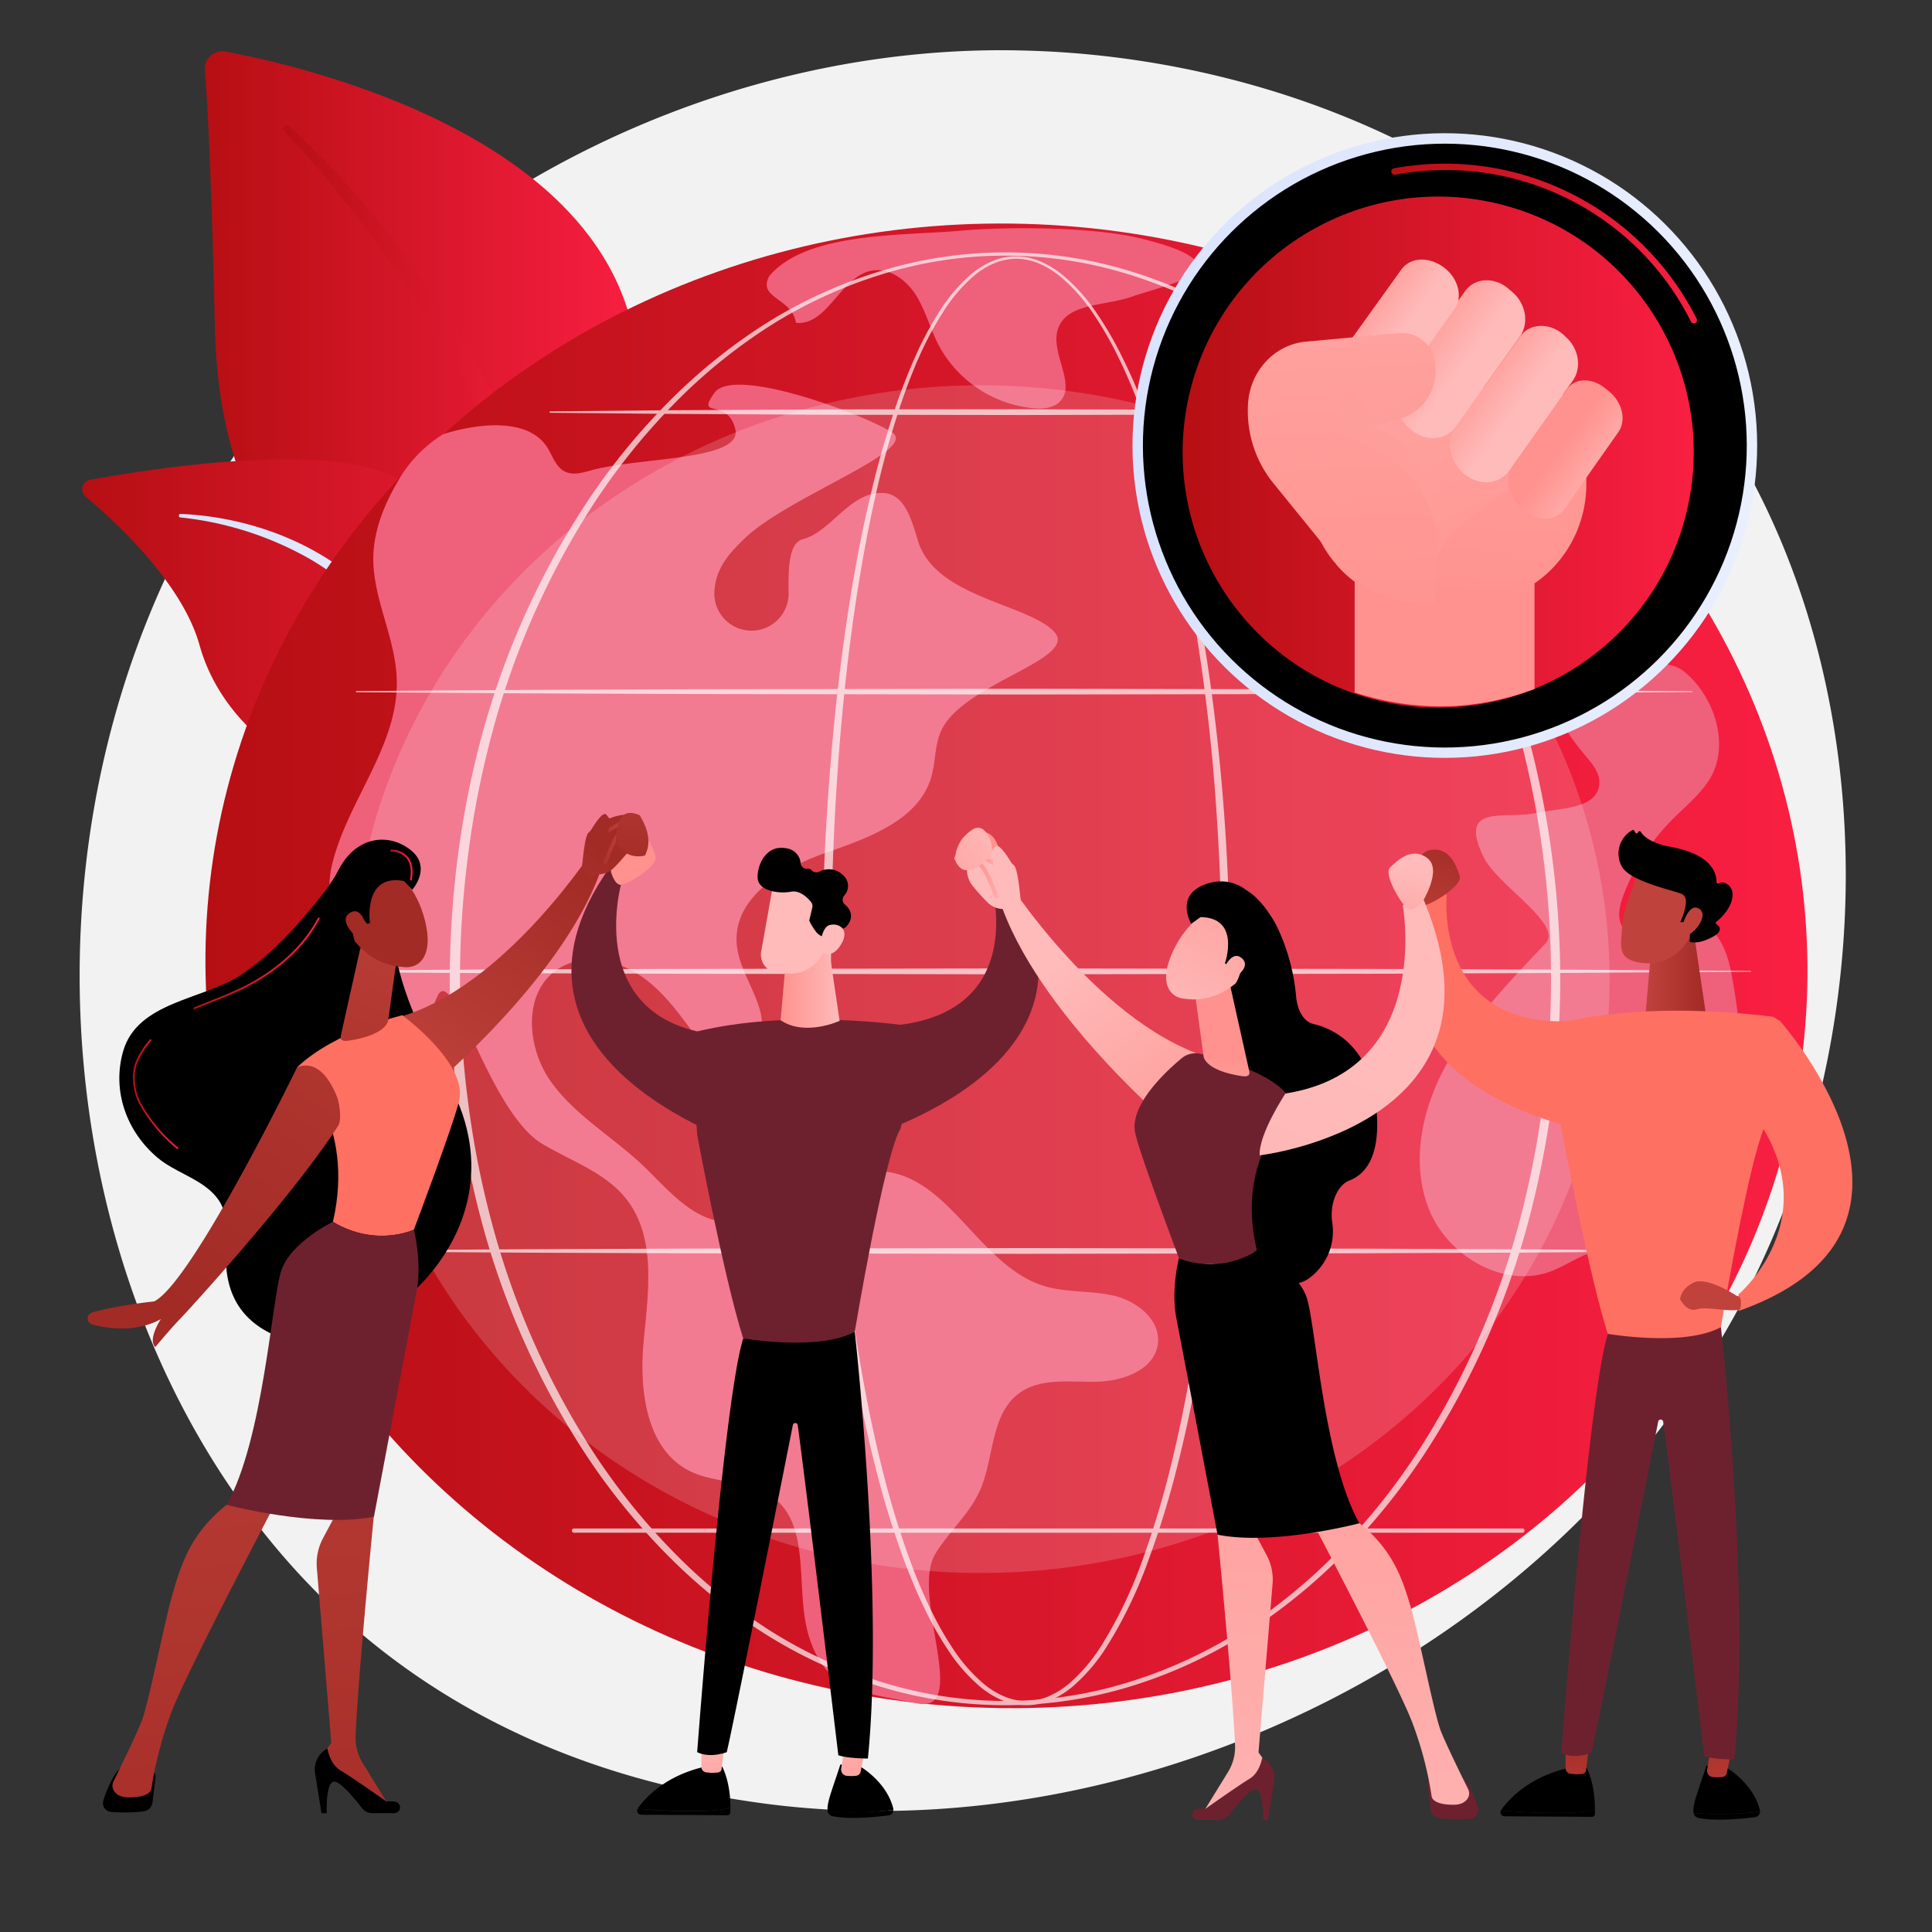 <svg xmlns="http://www.w3.org/2000/svg" xmlns:xlink="http://www.w3.org/1999/xlink" viewBox="0 0 500 500"><rect x="0" y="0" width="500" height="500" fill="#333333" stroke="none"/><defs><style>.cls-1{fill:none;}.cls-2{isolation:isolate;}.cls-3{fill:#f2f2f2;}.cls-4{fill:url(#Degradado_sin_nombre_5);}.cls-5{fill:url(#Degradado_sin_nombre_5-2);}.cls-6{fill:url(#Degradado_sin_nombre_5-3);}.cls-7{fill:url(#linear-gradient);}.cls-8{fill:url(#Degradado_sin_nombre_5-4);}.cls-9{fill:#ef607b;}.cls-10,.cls-12{fill:#fff;}.cls-10{opacity:0.17;}.cls-11{opacity:0.68;}.cls-12{mix-blend-mode:soft-light;}.cls-13{fill:url(#linear-gradient-2);}.cls-14{fill:url(#Degradado_sin_nombre_5-5);}.cls-15{fill:url(#Degradado_sin_nombre_5-6);}.cls-16{clip-path:url(#clip-path);}.cls-17{fill:url(#linear-gradient-3);}.cls-18{fill:url(#linear-gradient-4);}.cls-19,.cls-25{mix-blend-mode:multiply;}.cls-19{opacity:0.6;fill:url(#linear-gradient-5);}.cls-20{fill:url(#linear-gradient-6);}.cls-21{fill:url(#linear-gradient-7);}.cls-22{fill:url(#linear-gradient-8);}.cls-23{fill:url(#linear-gradient-9);}.cls-24{fill:url(#linear-gradient-10);}.cls-25{opacity:0.3;fill:url(#linear-gradient-11);}.cls-26{fill:url(#linear-gradient-12);}.cls-27{fill:url(#linear-gradient-13);}.cls-28{fill:#6d212f;}.cls-29{fill:url(#linear-gradient-14);}.cls-30{fill:url(#linear-gradient-15);}.cls-31{fill:url(#linear-gradient-16);}.cls-32{fill:url(#linear-gradient-17);}.cls-33{fill:url(#linear-gradient-18);}.cls-34{fill:url(#linear-gradient-19);}.cls-35{fill:url(#linear-gradient-20);}.cls-36{fill:url(#linear-gradient-21);}.cls-37{fill:url(#linear-gradient-22);}.cls-38{fill:url(#linear-gradient-23);}.cls-39{fill:url(#linear-gradient-24);}.cls-40{fill:url(#linear-gradient-25);}.cls-41{fill:url(#linear-gradient-26);}.cls-42{fill:url(#linear-gradient-27);}.cls-43{fill:url(#linear-gradient-28);}.cls-44{fill:url(#linear-gradient-29);}.cls-45{fill:url(#Degradado_sin_nombre_5-7);}.cls-46{fill:url(#Degradado_sin_nombre_5-8);}.cls-47{fill:url(#Degradado_sin_nombre_5-9);}.cls-48{fill:url(#linear-gradient-30);}.cls-49{fill:url(#linear-gradient-31);}.cls-50{fill:url(#linear-gradient-32);}.cls-51{fill:url(#linear-gradient-33);}.cls-52{fill:url(#linear-gradient-34);}.cls-53{fill:url(#linear-gradient-35);}.cls-54{fill:url(#linear-gradient-36);}.cls-55{fill:url(#linear-gradient-37);}.cls-56{fill:url(#linear-gradient-38);}.cls-57{fill:url(#linear-gradient-39);}.cls-58{fill:url(#linear-gradient-40);}.cls-59{fill:url(#linear-gradient-41);}.cls-60{fill:url(#linear-gradient-42);}.cls-61{fill:url(#linear-gradient-43);}.cls-62{fill:url(#linear-gradient-44);}.cls-63{fill:url(#linear-gradient-45);}.cls-64{fill:url(#linear-gradient-46);}.cls-65{fill:url(#linear-gradient-47);}.cls-66{fill:url(#linear-gradient-48);}.cls-67{fill:url(#linear-gradient-49);}.cls-68{fill:url(#linear-gradient-50);}.cls-69{fill:url(#linear-gradient-51);}.cls-70{fill:url(#linear-gradient-52);}</style><linearGradient id="Degradado_sin_nombre_5" x1="52.98" y1="124.88" x2="167.07" y2="124.88" gradientUnits="userSpaceOnUse"><stop offset="0" stop-color="#b60f13"></stop><stop offset="1" stop-color="#f91f42"></stop></linearGradient><linearGradient id="Degradado_sin_nombre_5-2" x1="73.25" y1="127.16" x2="149.68" y2="127.16" xlink:href="#Degradado_sin_nombre_5"></linearGradient><linearGradient id="Degradado_sin_nombre_5-3" x1="21.31" y1="219.26" x2="170.01" y2="219.26" xlink:href="#Degradado_sin_nombre_5"></linearGradient><linearGradient id="linear-gradient" x1="46.24" y1="177.02" x2="128.02" y2="177.02" gradientUnits="userSpaceOnUse"><stop offset="0" stop-color="#dae3fe"></stop><stop offset="1" stop-color="#e9effd"></stop></linearGradient><linearGradient id="Degradado_sin_nombre_5-4" x1="53.18" y1="249.97" x2="467.78" y2="249.97" gradientTransform="translate(498.79 -21.23) rotate(87.49)" xlink:href="#Degradado_sin_nombre_5"></linearGradient><linearGradient id="linear-gradient-2" x1="293.09" y1="115.32" x2="454.74" y2="115.32" gradientTransform="translate(18.79 -48.99) rotate(7.69)" xlink:href="#linear-gradient"></linearGradient><linearGradient id="Degradado_sin_nombre_5-5" x1="306.08" y1="117.02" x2="438.35" y2="117.02" gradientTransform="translate(400.59 -272.12) rotate(76.72)" xlink:href="#Degradado_sin_nombre_5"></linearGradient><linearGradient id="Degradado_sin_nombre_5-6" x1="360.08" y1="63.02" x2="439.18" y2="63.02" xlink:href="#Degradado_sin_nombre_5"></linearGradient><clipPath id="clip-path"><path class="cls-1" d="M421.79,77.62c-25.43-26.12-68.3-28.68-95.8-4.34-28.36,25.09-28.36,67.87,0,94.06,27.5,25.41,70.37,24.51,95.8-.62C446.48,142.3,446.48,103,421.79,77.62Z"></path></clipPath><linearGradient id="linear-gradient-3" x1="-536.91" y1="-66.15" x2="-526.04" y2="161.45" gradientTransform="matrix(-1, 0, 0, 1, -153.99, 0)" gradientUnits="userSpaceOnUse"><stop offset="0" stop-color="#febbba"></stop><stop offset="1" stop-color="#ff928e"></stop></linearGradient><linearGradient id="linear-gradient-4" x1="-533.83" y1="37.85" x2="-528.31" y2="153.51" xlink:href="#linear-gradient-3"></linearGradient><linearGradient id="linear-gradient-5" x1="-479.02" y1="18.39" x2="-564.28" y2="169.86" xlink:href="#linear-gradient-3"></linearGradient><linearGradient id="linear-gradient-6" x1="-2041.23" y1="-802.08" x2="-2023.58" y2="-802.08" gradientTransform="matrix(-0.77, -0.64, -0.52, 0.71, -1571.13, -610.02)" xlink:href="#linear-gradient-3"></linearGradient><linearGradient id="linear-gradient-7" x1="-2045.03" y1="-796.9" x2="-2026.75" y2="-796.9" gradientTransform="matrix(-0.76, -0.63, -0.52, 0.71, -1575.82, -616.91)" xlink:href="#linear-gradient-3"></linearGradient><linearGradient id="linear-gradient-8" x1="-2026.99" y1="-796.92" x2="-2008.19" y2="-796.92" gradientTransform="matrix(-0.76, -0.63, -0.52, 0.71, -1575.82, -616.91)" xlink:href="#linear-gradient-3"></linearGradient><linearGradient id="linear-gradient-9" x1="-2008.84" y1="-793.42" x2="-1991.4" y2="-793.42" gradientTransform="matrix(-0.76, -0.63, -0.52, 0.71, -1575.82, -616.91)" xlink:href="#linear-gradient-3"></linearGradient><linearGradient id="linear-gradient-10" x1="339.65" y1="-57.65" x2="350.53" y2="170.28" gradientTransform="matrix(1, 0, 0, 1, 0, 0)" xlink:href="#linear-gradient-3"></linearGradient><linearGradient id="linear-gradient-11" x1="363.23" y1="181.86" x2="353.39" y2="69.76" gradientTransform="matrix(1, 0, 0, 1, 0, 0)" xlink:href="#linear-gradient-3"></linearGradient><linearGradient id="linear-gradient-12" x1="-6378" y1="442.68" x2="-6381.41" y2="472.41" gradientTransform="matrix(-1, 0, 0, 1, -6158.28, 0)" xlink:href="#linear-gradient-3"></linearGradient><linearGradient id="linear-gradient-13" x1="-6342.12" y1="446.49" x2="-6345.31" y2="474.3" gradientTransform="matrix(-1, 0, 0, 1, -6158.28, 0)" xlink:href="#linear-gradient-3"></linearGradient><linearGradient id="linear-gradient-14" x1="-8187.41" y1="254.22" x2="-8172.14" y2="254.22" gradientTransform="matrix(-1, 0, 0, 1, -7970.12, 0)" xlink:href="#linear-gradient-3"></linearGradient><linearGradient id="linear-gradient-15" x1="-6872.6" y1="-3120.66" x2="-6845.84" y2="-3127.17" gradientTransform="matrix(-0.88, -0.48, -0.48, 0.88, -8588.68, -1510.52)" xlink:href="#linear-gradient-3"></linearGradient><linearGradient id="linear-gradient-16" x1="-6873.54" y1="-3124.54" x2="-6846.78" y2="-3131.05" gradientTransform="matrix(-0.88, -0.48, -0.48, 0.88, -8588.68, -1510.52)" xlink:href="#linear-gradient-3"></linearGradient><linearGradient id="linear-gradient-17" x1="316.33" y1="102.04" x2="281.71" y2="167.98" gradientTransform="matrix(1, 0, 0, 1, 0, 0)" xlink:href="#linear-gradient-3"></linearGradient><linearGradient id="linear-gradient-18" x1="443.88" y1="134.41" x2="409.03" y2="193.74" gradientTransform="translate(-229.15)" xlink:href="#linear-gradient-3"></linearGradient><linearGradient id="linear-gradient-19" x1="-9661.67" y1="-633.99" x2="-9632.01" y2="-566.52" gradientTransform="matrix(-0.98, -0.21, -0.21, 0.98, -9442.09, -1178.69)" gradientUnits="userSpaceOnUse"><stop offset="0" stop-color="#a22b25"></stop><stop offset="1" stop-color="#c0423c"></stop></linearGradient><linearGradient id="linear-gradient-20" x1="-9425.43" y1="517.05" x2="-9405.84" y2="288.11" gradientTransform="matrix(-1, 0, 0, 1, -9327.66, 0)" xlink:href="#linear-gradient-19"></linearGradient><linearGradient id="linear-gradient-21" x1="-9386.02" y1="520.46" x2="-9366.43" y2="291.45" gradientTransform="matrix(-1, 0, 0, 1, -9327.66, 0)" xlink:href="#linear-gradient-19"></linearGradient><linearGradient id="linear-gradient-22" x1="-8897.49" y1="-1023.47" x2="-8927.3" y2="-949.5" gradientTransform="matrix(-1, 0, 0, 1, -9327.66, 0)" gradientUnits="userSpaceOnUse"><stop offset="0" stop-color="#ff928e"></stop><stop offset="1" stop-color="#fe7062"></stop></linearGradient><linearGradient id="linear-gradient-23" x1="71.87" y1="313.38" x2="110.78" y2="222.3" gradientTransform="matrix(1, 0, 0, 1, 0, 0)" xlink:href="#linear-gradient-19"></linearGradient><linearGradient id="linear-gradient-24" x1="-9627.46" y1="-543.59" x2="-9595.36" y2="-600.73" gradientTransform="matrix(-0.98, -0.19, -0.19, 0.98, -9442.73, -1078.45)" xlink:href="#linear-gradient-19"></linearGradient><linearGradient id="linear-gradient-25" x1="-9621.53" y1="-538.99" x2="-9589.42" y2="-596.12" gradientTransform="matrix(-0.98, -0.19, -0.19, 0.98, -9442.73, -1078.45)" xlink:href="#linear-gradient-19"></linearGradient><linearGradient id="linear-gradient-26" x1="-9669.43" y1="-636.51" x2="-9649.32" y2="-590.76" xlink:href="#linear-gradient-19"></linearGradient><linearGradient id="linear-gradient-27" x1="-1322.23" y1="218.2" x2="-1314.51" y2="218.2" gradientTransform="translate(1475.77)" xlink:href="#linear-gradient-19"></linearGradient><linearGradient id="linear-gradient-28" x1="41.56" y1="335.95" x2="135.94" y2="197.68" gradientTransform="matrix(1, 0, 0, 1, 0, 0)" xlink:href="#linear-gradient-19"></linearGradient><linearGradient id="linear-gradient-29" x1="-5236.46" y1="225.8" x2="-5220.32" y2="248.11" gradientTransform="matrix(-1, 0, 0, 1, -5087.3, 0)" xlink:href="#linear-gradient-19"></linearGradient><linearGradient id="Degradado_sin_nombre_5-7" x1="34.33" y1="283.18" x2="46.11" y2="283.18" xlink:href="#Degradado_sin_nombre_5"></linearGradient><linearGradient id="Degradado_sin_nombre_5-8" x1="50.05" y1="249.3" x2="82.72" y2="249.3" xlink:href="#Degradado_sin_nombre_5"></linearGradient><linearGradient id="Degradado_sin_nombre_5-9" x1="101.01" y1="223.88" x2="106.78" y2="223.88" xlink:href="#Degradado_sin_nombre_5"></linearGradient><linearGradient id="linear-gradient-30" x1="-9417.99" y1="442.78" x2="-9421.45" y2="472.9" gradientTransform="matrix(-1, 0, 0, 1, -8974.13, 0)" xlink:href="#linear-gradient-19"></linearGradient><linearGradient id="linear-gradient-31" x1="-9381.64" y1="446.63" x2="-9384.86" y2="474.81" gradientTransform="matrix(-1, 0, 0, 1, -8974.13, 0)" xlink:href="#linear-gradient-19"></linearGradient><linearGradient id="linear-gradient-32" x1="-11227.37" y1="251.82" x2="-11211.89" y2="251.82" gradientTransform="matrix(-1, 0, 0, 1, -10785.97, 0)" xlink:href="#linear-gradient-19"></linearGradient><linearGradient id="linear-gradient-33" x1="530.22" y1="40.35" x2="500.42" y2="114.32" gradientTransform="matrix(1, 0, 0, 1, 0, 0)" xlink:href="#linear-gradient-22"></linearGradient><linearGradient id="linear-gradient-34" x1="979.2" y1="733.98" x2="949.39" y2="807.95" gradientTransform="translate(-551.97 -908.32) rotate(-9.14)" xlink:href="#linear-gradient-22"></linearGradient><linearGradient id="linear-gradient-35" x1="3420.42" y1="215.03" x2="3411.58" y2="244.06" gradientTransform="translate(-3045)" xlink:href="#linear-gradient-19"></linearGradient><linearGradient id="linear-gradient-36" x1="563.77" y1="53.87" x2="533.96" y2="127.84" gradientTransform="matrix(1, 0, 0, 1, 0, 0)" xlink:href="#linear-gradient-22"></linearGradient><linearGradient id="linear-gradient-37" x1="493.4" y1="230.55" x2="468.07" y2="283.75" gradientTransform="matrix(1, 0, 0, 1, 0, 0)" xlink:href="#linear-gradient-19"></linearGradient><linearGradient id="linear-gradient-38" x1="2198.54" y1="1059.66" x2="2209.58" y2="1016.97" gradientTransform="matrix(-1, 0, 0, 1, 2841.12, 0)" xlink:href="#linear-gradient-19"></linearGradient><linearGradient id="linear-gradient-39" x1="2191.12" y1="1057.74" x2="2202.16" y2="1015.05" gradientTransform="matrix(-1, 0, 0, 1, 2841.12, 0)" xlink:href="#linear-gradient-19"></linearGradient><linearGradient id="linear-gradient-40" x1="-12810.6" y1="91.12" x2="-12840.17" y2="115.08" gradientTransform="translate(-8793.79 9385.69) rotate(134.77)" xlink:href="#linear-gradient-19"></linearGradient><linearGradient id="linear-gradient-41" x1="2849.8" y1="2071" x2="2880.9" y2="2141.78" gradientTransform="translate(-2943.31 -1178.69) rotate(-12.16)" xlink:href="#linear-gradient-3"></linearGradient><linearGradient id="linear-gradient-42" x1="2841.66" y1="2068.36" x2="2862.75" y2="2116.34" gradientTransform="translate(-2943.31 -1178.69) rotate(-12.16)" xlink:href="#linear-gradient-3"></linearGradient><linearGradient id="linear-gradient-43" x1="-14122.28" y1="226.8" x2="-14114.19" y2="226.8" gradientTransform="matrix(-1, 0, 0, 1, -13861.18, 0)" xlink:href="#linear-gradient-3"></linearGradient><linearGradient id="linear-gradient-44" x1="7563.81" y1="234.78" x2="7580.74" y2="258.17" gradientTransform="translate(-7298.1)" xlink:href="#linear-gradient-3"></linearGradient><linearGradient id="linear-gradient-45" x1="-189.23" y1="517.03" x2="-170.36" y2="296.56" gradientTransform="translate(503.33)" xlink:href="#linear-gradient-3"></linearGradient><linearGradient id="linear-gradient-46" x1="-151.28" y1="520.31" x2="-132.41" y2="299.78" gradientTransform="translate(503.33)" xlink:href="#linear-gradient-3"></linearGradient><linearGradient id="linear-gradient-47" x1="-191.3" y1="299.71" x2="-187.75" y2="273.79" gradientTransform="translate(503.33)" xlink:href="#linear-gradient-3"></linearGradient><linearGradient id="linear-gradient-48" x1="-200.24" y1="266.29" x2="-169.32" y2="211.27" gradientTransform="translate(503.33)" xlink:href="#linear-gradient-3"></linearGradient><linearGradient id="linear-gradient-49" x1="-195.45" y1="270.96" x2="-164.53" y2="215.94" gradientTransform="translate(503.33)" xlink:href="#linear-gradient-3"></linearGradient><linearGradient id="linear-gradient-50" x1="1390.51" y1="275.65" x2="1245.11" y2="641.79" gradientTransform="translate(-1038.79)" xlink:href="#linear-gradient-3"></linearGradient><linearGradient id="linear-gradient-51" x1="-7202.25" y1="-2392.8" x2="-7210.89" y2="-2364.41" gradientTransform="matrix(-0.89, -0.46, -0.46, 0.89, -7131.69, -956.03)" xlink:href="#linear-gradient-3"></linearGradient><linearGradient id="linear-gradient-52" x1="259.67" y1="213.62" x2="230.1" y2="237.58" gradientTransform="matrix(1, 0, 0, 1, 0, 0)" xlink:href="#linear-gradient-3"></linearGradient></defs><g class="cls-2"><g id="Capa_1" data-name="Capa 1"><path class="cls-3" d="M458.52,320.85C414.18,424,296.05,481.74,193.61,466.16c-16.67-2.54-62.37-10.09-102.83-45.73C12.9,351.83-3.76,216,59.07,120.26,104.8,50.59,186.77,11.1,264.66,13.07c16.78.43,81.08,3.05,137.59,49.07a210.06,210.06,0,0,1,43.1,48.3C484.1,170.28,487.43,253.64,458.52,320.85Z"></path><path class="cls-4" d="M143.06,236.49s1.15-48.42-21.15-61.38S57.2,154.05,55.61,84.52C54.68,43.81,53.67,26,53,18.25a4.57,4.57,0,0,1,5.41-4.9c21.12,4,89.74,20.35,104.13,67.19C179.59,136.06,143.06,236.49,143.06,236.49Z"></path><path class="cls-5" d="M74.75,32.69C97.93,53.37,124.74,90,139,126.56c1.84,6,7.2,18.86,9.53,41.65,2.08,19,1.05,39.09-1.47,52.39a1.55,1.55,0,0,1-3.05-.55,212.57,212.57,0,0,0-4.92-76.5c-8.44-31.32-27.26-61.69-46.72-87.44l-2-2.54C75.32,34.2,72.14,34.06,73.55,32.71A.89.89,0,0,1,74.75,32.69Z"></path><path class="cls-6" d="M169.8,319.59c3.23,1.58-30.58-40.93-41.17-107.71-5-31.46-5.06-70.89-23-86.08-14.92-12.64-65.68-4.66-82.29-1.63a2.49,2.49,0,0,0-1.16,4.36c8,6.69,25,22.47,29.44,38.37,5.85,21,25.78,34.29,43.62,37.9s27.77,7.11,36.46,35.64S160.62,315.09,169.8,319.59Z"></path><path class="cls-7" d="M46.72,133c21.19.89,43.94,10.55,55.48,28.69l1.09,1.73c2.52,4.05,16.78,32.9,24.7,56.8a.57.57,0,0,1-1.07.38c-5.52-13.5-13.45-30.63-19.76-43.43-6.77-14-11.51-23.44-26.95-32.5a85.88,85.88,0,0,0-33.56-10.76.46.46,0,0,1,.07-.91Z"></path><ellipse class="cls-8" cx="260.48" cy="249.97" rx="192.08" ry="207.33" transform="translate(-0.67 499.24) rotate(-87.49)"></ellipse><path class="cls-9" d="M104.08,122.71c-4.55,7.31-8.06,15.54-7.4,24.12.76,9.93,5.79,19.24,6,29.2.44,16.9-12.61,31-16.68,47.45-4.54,18.33,12.6,39.23,19.43,49.46s3.9-8.3,8-15.53,13.08,30.42,27,38.68c7.49,4.43,16.27,7.38,21.66,14.22,7.85,10,5.67,24.15,4.49,36.78s.59,28,12,33.65c6.7,3.31,15.22,2.19,21.26,6.58,10.62,7.71,5.55,24.52,9.76,36.95,4.57,13.51,13.64,13.69,27.68,16.56s-1.77-28,4.81-38.75c3.45-5.67,8.73-10.18,11.46-16.23,3.78-8.39,2.71-19.6,10.05-25.16,5.49-4.17,13.14-3,20-3.1s15.29-3,16.07-9.91c.7-6.08-5.39-10.93-11.35-12.34s-12.3-.74-18.15-2.54c-16.73-5.15-24.54-28.57-42-29.66-14.94-.94-27.45,15.83-42.13,12.9-8.18-1.63-13.78-8.88-19.85-14.6-7.8-7.35-17.49-12.86-23.68-21.61s-7.25-22.73,1.56-28.83c6.55-4.53,15.85-2.69,22.32,1.95s10.87,11.54,15.62,17.93c1.46,2,3.12,4,5.47,4.75,6.31,2,10.92-6.91,9.41-13.35s-6.06-12.11-6.27-18.72c-.38-11.65,12.17-19.05,23.18-22.89s24-8.42,27.23-19.62c1.14-4,.84-8.32,2.59-12.05,5.78-12.36,36.3-18.54,29-25.71s-30.45-8.73-35-23.17c-1.62-5.17-3.28-12-8.67-12.5-8.79-.82-13.8,10.06-21.17,11.92-3.49.89-3.83,6.83-3.69,14.14a9.61,9.61,0,0,1-19.21.36,14.76,14.76,0,0,1,1.12-5.94c1.41-3.48,4.11-6.26,6.82-8.85,11.34-10.82,45.15-22.71,38.07-27.32S190,94.61,184.93,101.63s3.31,1.07,5.36,9.39-25.15,7.21-37.72,10.81c-2.07.59-4.37,1.17-6.32.23-2.17-1-3.08-3.58-4.26-5.68-6.32-11.28-27.31-4-27.31-4A34.26,34.26,0,0,0,104.08,122.71Z"></path><path class="cls-9" d="M199.05,71.53c-3.05,5.69,6,5.6,6.93,12,8.17.89,11.53-12,19.61-13.49,4.56-.85,9,2.42,11.46,6.34s3.63,8.52,5.73,12.66a31.19,31.19,0,0,0,24.79,16.63c2.25.18,4.73,0,6.43-1.46,4.92-4.34-2.12-12.49-.29-18.79,2.09-7.2,12.48-6.11,19.5-8.75,1.93-.73,16.83-4.71,17.07-6.76.42-3.64-6.49-6-14.22-8-13.09-3.37-36.13-3.23-47.39-2.21-15,1.36-39.95.26-49.62,11.79Z"></path><path class="cls-9" d="M448.93,316.23A189.12,189.12,0,0,0,448.1,252c-1.06-5.64-3.52-12.37-9.2-13.18-6.58-.94-14.63,6.61-18.74,1.4-1.82-2.3-1.09-5.65-.07-8.4a55.72,55.72,0,0,1,12.39-19.41c3.37-3.43,7.22-6.46,9.81-10.5,5.55-8.65,1.66-21.28-6.19-27.91s-18,5.26-26.23.54-8.51-16.16-10.06-25.54c-1.15-6.94-6.27-25.76-11.92-16.6s7.54,45.65,22.39,63.14c1.79,2.11,3.77,4.47,3.62,7.24-.37,6.6-10,6.3-16.45,7.65-8,1.68-20.28-2.61-13.51,11.34,3.57,7.36,20.64,17.43,16.05,22.36s-18.68,19.19-25.29,30.72-9.82,25.9-4.83,38.23,20,20.84,32.22,15.65c5.73-2.43,12-7.49,17.3-4.27,4.83,2.92,4.12,9.92,3.88,15.55s3,13.11,8.48,11.78a9,9,0,0,0,4.44-3.2C443.9,339.71,447.07,327.83,448.93,316.23Z"></path><ellipse class="cls-10" cx="253.87" cy="253.4" rx="162.69" ry="153.69"></ellipse><g class="cls-11"><path class="cls-12" d="M318.37,253.26c-.05,33.87-2.37,67.81-8.31,101.19-1.51,8.34-3.25,16.64-5.34,24.86a235.38,235.38,0,0,1-7.45,24.33,115.18,115.18,0,0,1-11.11,22.92,46.06,46.06,0,0,1-8.34,9.73,23.65,23.65,0,0,1-5.45,3.52,16.33,16.33,0,0,1-6.35,1.5,16.14,16.14,0,0,1-6.41-1.18A22,22,0,0,1,254,436.8a43.34,43.34,0,0,1-8.51-9.58,86.92,86.92,0,0,1-6.3-11.11c-1.85-3.83-3.49-7.75-5-11.73a232.87,232.87,0,0,1-7.53-24.3c-2.11-8.21-3.87-16.51-5.39-24.85-3-16.67-5.09-33.51-6.48-50.4s-2.06-33.83-2.14-50.77c0-8.47.18-16.94.48-25.4s.76-16.93,1.38-25.37c1.24-16.9,3.09-33.75,5.86-50.47,1.39-8.36,3-16.68,5-24.93a239.71,239.71,0,0,1,7.05-24.43c1.42-4,3-7.95,4.74-11.81a85.85,85.85,0,0,1,6.06-11.2,41.82,41.82,0,0,1,8.34-9.66,21.33,21.33,0,0,1,5.5-3.3,15.41,15.41,0,0,1,6.33-1.13,16.72,16.72,0,0,1,6.26,1.47,24.12,24.12,0,0,1,5.44,3.4,46.62,46.62,0,0,1,8.52,9.49,91.49,91.49,0,0,1,6.47,11c1.92,3.79,3.63,7.68,5.21,11.61a233.46,233.46,0,0,1,8,24.13c2.25,8.18,4.16,16.44,5.81,24.75C315.63,185.45,318.28,219.39,318.37,253.26Zm-2.09,0q0-25.32-2-50.6a489.88,489.88,0,0,0-6.64-50.19c-1.57-8.29-3.39-16.54-5.56-24.7a231.15,231.15,0,0,0-7.75-24.08c-1.53-3.92-3.19-7.8-5.06-11.57a91.05,91.05,0,0,0-6.31-10.92,45.7,45.7,0,0,0-8.29-9.41,23.79,23.79,0,0,0-5.25-3.36,15.65,15.65,0,0,0-6-1.45,14.6,14.6,0,0,0-6.05,1.13,20.37,20.37,0,0,0-5.3,3.25,41,41,0,0,0-8.09,9.55A85.24,85.24,0,0,0,238,92.05c-1.72,3.84-3.22,7.78-4.6,11.77a238.38,238.38,0,0,0-6.79,24.37c-1.87,8.23-3.4,16.53-4.71,24.87-2.61,16.69-4.3,33.51-5.38,50.36s-1.49,33.75-1.46,50.64.54,33.77,1.81,50.61,3.22,33.63,6.13,50.26c1.46,8.31,3.16,16.58,5.2,24.76a231,231,0,0,0,7.33,24.2c1.46,3.95,3.06,7.84,4.86,11.64a85.43,85.43,0,0,0,6.13,11,42.53,42.53,0,0,0,8.21,9.37,21.28,21.28,0,0,0,5.26,3.18,14.57,14.57,0,0,0,6,1.13,15.07,15.07,0,0,0,5.91-1.44,22.52,22.52,0,0,0,5.15-3.37,44.88,44.88,0,0,0,8-9.53,114.17,114.17,0,0,0,10.83-22.72,239,239,0,0,0,7.24-24.22c2-8.19,3.7-16.46,5.14-24.78,2.89-16.63,4.82-33.42,6.09-50.26S316.28,270.15,316.28,253.26Z"></path><path class="cls-12" d="M403.8,253.26a246.55,246.55,0,0,1-8.74,64.62,207.86,207.86,0,0,1-27,59.28,171,171,0,0,1-20.63,25.3A144.64,144.64,0,0,1,322,422.94a122.66,122.66,0,0,1-29.66,13.57,110.64,110.64,0,0,1-64.47,0A122.9,122.9,0,0,1,198.23,423a144.79,144.79,0,0,1-25.43-20.47,170.62,170.62,0,0,1-20.66-25.29,208.47,208.47,0,0,1-27-59.29,244.49,244.49,0,0,1-8.75-64.67,256.08,256.08,0,0,1,2.22-32.62,236.24,236.24,0,0,1,6.56-32,208.09,208.09,0,0,1,27.09-59.25,170.53,170.53,0,0,1,20.66-25.28A144.2,144.2,0,0,1,198.3,83.65,123.13,123.13,0,0,1,228,70.14a109.93,109.93,0,0,1,64.39,0A123.13,123.13,0,0,1,322,83.69a144,144,0,0,1,25.39,20.45A169.71,169.71,0,0,1,368,129.42a207.88,207.88,0,0,1,27,59.24A246.9,246.9,0,0,1,403.8,253.26Zm-2.4,0a244.64,244.64,0,0,0-8.44-64,207.32,207.32,0,0,0-26.28-58.94,169.38,169.38,0,0,0-20.24-25.24,141.41,141.41,0,0,0-25-20.48A120.8,120.8,0,0,0,292.08,71a107.64,107.64,0,0,0-63.86,0,120.63,120.63,0,0,0-29.31,13.56,141,141,0,0,0-25,20.5,168.8,168.8,0,0,0-20.21,25.24,207.3,207.3,0,0,0-26.21,58.92A236.06,236.06,0,0,0,121.18,221a245.59,245.59,0,0,0,0,64.55,236.26,236.26,0,0,0,6.32,31.71,206.77,206.77,0,0,0,26.25,58.88A168.64,168.64,0,0,0,174,401.35a140.36,140.36,0,0,0,25,20.47,121.33,121.33,0,0,0,29.29,13.53,107.27,107.27,0,0,0,63.78,0,121.09,121.09,0,0,0,29.32-13.51,141.16,141.16,0,0,0,25-20.45,169.34,169.34,0,0,0,20.24-25.22,207.17,207.17,0,0,0,26.3-58.9A244.15,244.15,0,0,0,401.4,253.26Z"></path><path class="cls-12" d="M92.24,178.84l43.22-.29,43.21-.17,86.42-.13,86.42.15,43.21.18,43.21.31a.11.11,0,0,1,.11.11.1.1,0,0,1-.11.1l-43.21.32-43.21.18-86.42.14-86.42-.13-43.21-.17-43.22-.29a.15.15,0,0,1-.15-.15A.16.16,0,0,1,92.24,178.84Z"></path><path class="cls-12" d="M142.37,106.46l30.68-.29,30.68-.16c10.23-.07,20.45-.06,30.68-.09l30.68,0,61.36.14,30.67.18c10.23.11,20.46.17,30.68.32a.11.11,0,0,1,.11.1.11.11,0,0,1-.11.11c-10.22.14-20.45.21-30.68.31l-30.67.18-61.36.15-30.68-.05c-10.23,0-20.45,0-30.68-.08l-30.68-.17-30.68-.29a.16.16,0,0,1-.15-.16A.16.16,0,0,1,142.37,106.46Z"></path><path class="cls-12" d="M77.23,251.21l47-.29,47-.16,93.93-.13,93.93.14,47,.18,47,.32c.06,0,.11,0,.1.1a.1.1,0,0,1-.1.11l-47,.31L359,252l-93.93.15L171.16,252l-47-.17-47-.29a.16.16,0,0,1-.16-.16A.16.16,0,0,1,77.23,251.21Z"></path><path class="cls-12" d="M92.24,323.59l43.22-.29,43.21-.17,86.42-.13,86.42.15,43.21.18,43.21.31a.11.11,0,0,1,.11.11.1.1,0,0,1-.11.1l-43.21.32-43.21.18-86.42.14-86.42-.13-43.21-.17-43.22-.29a.15.15,0,0,1-.15-.15A.16.16,0,0,1,92.24,323.59Z"></path><path class="cls-12" d="M394,396.67H148.56a.54.54,0,0,1-.55-.55.55.55,0,0,1,.55-.55H394a.55.55,0,0,1,.55.55A.55.55,0,0,1,394,396.67Z"></path></g><circle class="cls-13" cx="373.92" cy="115.32" r="80.83" transform="translate(-12.07 51.06) rotate(-7.69)"></circle><circle cx="373.92" cy="115.32" r="78.14" transform="translate(27.98 298.18) rotate(-45)"></circle><circle class="cls-14" cx="372.22" cy="117.02" r="66.13" transform="translate(172.81 452.4) rotate(-76.72)"></circle><path class="cls-15" d="M438.35,83.69a.81.81,0,0,0,.37-.09.83.83,0,0,0,.37-1.11,73,73,0,0,0-78.33-38.94.83.83,0,0,0-.67,1,.82.82,0,0,0,1,.66A71.89,71.89,0,0,1,373.92,44a71,71,0,0,1,63.69,39.22A.84.84,0,0,0,438.35,83.69Z"></path><g class="cls-16"><path class="cls-17" d="M338.37,96.2v29.89a30.53,30.53,0,0,0,6.74,19.14l.65.73,0,.07A28.64,28.64,0,0,0,368,156.18l13.54-.22c16.09-.26,29-14.05,29-30.66V102.65Z"></path><path class="cls-18" d="M350.59,179.21a70.81,70.81,0,0,0,26.21,3.48,71.66,71.66,0,0,0,20.33-4.37V147l-46.54.7Z"></path><path class="cls-19" d="M411,114.83S374,133.59,371.72,145c-13.51.31-19.4-12.33-19.4-12.33L340.2,104.18,341,93.33l69.85,11.78Z"></path><path class="cls-20" d="M415.52,100.56l1,.81c3.4,2.84,4.4,7.47,2.33,10.42l-14.05,20c-2.19,3.11-6.8,3.3-10.4.32l-.35-.3c-3.6-3-4.83-8-2.63-11.12l14.13-20C407.59,97.72,412.12,97.71,415.52,100.56Z"></path><path class="cls-21" d="M404.4,86.42,405,87c3.6,3,4.47,8.15,2,11.57l-16.47,23.26c-2.57,3.62-7.74,4-11.56.86s-4.83-8.65-2.25-12.28L393.37,87.1C395.81,83.67,400.79,83.41,404.4,86.42Z"></path><path class="cls-22" d="M390.3,74.64l1,.86c3.62,3,4.49,8.17,2.05,11.6l-16.56,23.27c-2.58,3.63-7.69,4.08-11.52.91l-.38-.31c-3.84-3.17-4.94-8.75-2.34-12.38l16.65-23.3C381.67,71.87,386.68,71.61,390.3,74.64Z"></path><path class="cls-23" d="M374.13,69.57c3.38,2.82,4.43,7.45,2.35,10.35l-14.1,19.73c-2.19,3.07-6.79,3.24-10.36.29l-.35-.29c-3.58-3-4.77-7.91-2.57-11l13.59-18.92C365.1,66.39,370.23,66.32,374.13,69.57Z"></path><path class="cls-24" d="M371.15,156.13l-1.7,0a30.22,30.22,0,0,1-23.62-11s0,0,0,0l-.64-.81L329.5,125a29.72,29.72,0,0,1-6.51-20.5c.5-8.49,6.88-15.34,15-16.09l.15,0,24-2.22a8.74,8.74,0,0,1,9.34,8,13.68,13.68,0,0,1-.42,5.2,12.86,12.86,0,0,1-8.52,8.92l-7.83,2.39s14.26,1,16.78,25.51A95.2,95.2,0,0,1,371.15,156.13Z"></path><path class="cls-25" d="M371.46,136.16c-4.26-22.22-33.93-25.29-28.92-25.22,5.56.08,5.56-12.67,5.56-12.67s5.06,6.39,6.41,8,16-7,16-7a2.6,2.6,0,0,1,.54.17,12.86,12.86,0,0,1-8.52,8.92l-7.83,2.39S368.94,111.66,371.46,136.16Z"></path></g><path d="M231.18,468.42a1,1,0,0,0,0-.39c-1.94-7.7-9.88-11.65-9.88-11.65l-3.82.3c-2.2,6.79-3.62,10.1-3.26,12a.8.8,0,0,0,0,.15A90.35,90.35,0,0,0,231.18,468.42Z"></path><path d="M214.21,468.79a1.68,1.68,0,0,0,1.22,1.23c4.48.94,11.61.18,14.6-.21a1.39,1.39,0,0,0,1.15-1.39A90.35,90.35,0,0,1,214.21,468.79Z"></path><path class="cls-26" d="M224.4,450.44l-1.67,8.05a1.31,1.31,0,0,1-1.12,1.08,10.93,10.93,0,0,1-2.6,0,1.66,1.66,0,0,1-1.31-1.94l1.17-7.15Z"></path><path d="M181.75,468.72c4.08-.11,6.19-.59,7.28-1,0,.41,0,.82,0,1.25a.82.82,0,0,1-.77.82l-22.41-.15a1,1,0,0,1-.82-1.49A165.25,165.25,0,0,0,181.75,468.72Z"></path><path d="M165,468.11a.65.65,0,0,1,.09-.16c2-2.77,7-8.28,17-10.66l4.78-.15s2.13,3.69,2.17,10.54c-1.09.45-3.2.93-7.28,1A165.25,165.25,0,0,1,165,468.11Z"></path><path class="cls-27" d="M187.75,449.89c-.06.36-.71,5.77-1,7.87a1,1,0,0,1-.88.94,10.71,10.71,0,0,1-3.28-.05,1.41,1.41,0,0,1-1.07-1.42v-8.49Z"></path><path d="M221.21,344.67s7.65,68,3.4,110.44c0,0-5.1,0-7.65-.85,0,0-7.94-66.45-10.51-85.46a.64.64,0,0,0-1.26,0c-3.17,16-15.63,78.72-17.11,84.65,0,0-4.25,1.7-7.65,0,0,0,6.8-90.9,11.9-107Z"></path><path class="cls-28" d="M236.5,265.67s-32.28-5.1-57.76,1.7l1.69,26.33s6.8,36.53,11.9,52.67c0,0,19.54,3.4,28.88-1.7,0,0,7.65-45.87,11.89-52.67C233.1,292,237.35,274.16,236.5,265.67Z"></path><path class="cls-29" d="M214.08,242.46l3.21,21.74s-9,4.13-15.27-.17l1.35-15.35Z"></path><path class="cls-30" d="M200.23,228.29c-.1.19-2,11.15-3.23,17.94a4.76,4.76,0,0,0,4.41,5.58l2.6.16a9.28,9.28,0,0,0,9.72-7.86l1.88-12.3S202.69,223.83,200.23,228.29Z"></path><path d="M218.42,231.84a3.65,3.65,0,0,0-.26-5.36,5.15,5.15,0,0,0-6.14-.88,1.72,1.72,0,0,1-2-.4,1.08,1.08,0,0,0-1-.38,1.6,1.6,0,0,1-1.81-1.39,4.23,4.23,0,0,0-3.73-3.89c-5-1-7.5,4-7.41,7.56s5.57,4.25,8.68,3.67c2.29-.43,4.26,1.58,5.15,2.67a1.65,1.65,0,0,1,.32,1.42l-.79,3.4a15.66,15.66,0,0,0,1.86,3,3.39,3.39,0,0,0,1.8,1.16c.94-1.74,3.54-2,4.76-2.07a1.69,1.69,0,0,0,1.2-.57c.91-1,2.34-3.39-.4-5.69A1.65,1.65,0,0,1,218.42,231.84Z"></path><path class="cls-31" d="M212.16,246.09s.11-6.13,2.59-6.71,5.17,1.22,3,4.89C215.15,248.84,212.16,246.09,212.16,246.09Z"></path><path class="cls-28" d="M195.66,297.47s-74-22-37.81-73.08l3,4s-10.41,36.21,25.74,39.5C186.62,267.89,196,292,195.66,297.47Z"></path><path class="cls-28" d="M222,295s72.94-19.85,36.72-70.91l-2.45,3.47s10.92,34.58-25.23,37.87C231,265.43,221.65,289.57,222,295Z"></path><path class="cls-32" d="M258.94,224.35s.57-8.25-4.35-9.07-6.33,2.5-7.15,5,7.39,7.39,9,7.39S258.94,224.35,258.94,224.35Z"></path><path class="cls-33" d="M158.14,225.71s-.82-9.86,4.1-10.68,6.58,4.11,7.4,6.57-7.4,7.4-9,7.4S158.14,225.71,158.14,225.71Z"></path><path d="M89.57,222.09c.34.09-5.17,8.2-5.36,8.44-6.28,8-13.46,16.28-22,21.87-9.69,6.34-26.65,6.82-30.34,19.66-2.95,10.28.9,20.86,9,27.63,4.15,3.44,9.6,4.92,13.61,8.51,5.68,5.1,3.85,11.08,4,17.93.16,10.06,5.07,16.81,14.64,20.24,19.54,7,65.95-26.4,42.3-67.38s-9.49-52.19-9.49-52.19Z"></path><path class="cls-34" d="M154.52,218.43s-23.89,37.78-52.3,45.08c0,0,5.54,15.77,9.81,17.57,0,0,34.95-29.16,43.93-57.28Z"></path><path d="M40.23,460.11l-.77,6.36a2.62,2.62,0,0,1-2.31,2.3,40.09,40.09,0,0,1-8.52.14A2.26,2.26,0,0,1,26.74,466c.78-2.46,2.21-6.15,4.27-8.32h7.06A2.17,2.17,0,0,1,40.23,460.11Z"></path><path class="cls-35" d="M95.53,385.55l1.2,7s-4,40.42-4.7,56.59a12.59,12.59,0,0,0,1.87,7.2l6.94,11.27L83.2,457.22l-.35-2.16,2.89-4L82,405.81a13.89,13.89,0,0,1,1.58-7.69l3.65-6.85Z"></path><path d="M102,469.25H96.37a3.41,3.41,0,0,1-2.69-1.31c-1.75-2.28-5.39-6.73-7.12-6.85-2.34-.15-2,8.16-2,8.16H83.2l-1.66-10.33a6.13,6.13,0,0,1,3.21-6.4h0s.54,4,3.44,5.71,11.8,8,11.8,8a8.32,8.32,0,0,1,2.29.06A1.49,1.49,0,0,1,102,469.25Z"></path><path class="cls-36" d="M71.38,388.88S48,433.23,44.28,443.35a98,98,0,0,0-5.07,19.37c-.07,1.25-1.63,2.45-5.91,2.45-2.22,0-3.3-.88-3.83-1.74a2.48,2.48,0,0,1-.09-2.42c1.35-2.74,5.64-11.48,7.23-15.45,1.9-4.74,6-26.2,8.22-33.67s4.77-15.56,14.52-23C59.35,388.88,66,382.32,71.38,388.88Z"></path><path class="cls-37" d="M86.15,316.21c6-25.56-9.25-40-9.25-40,9.64-9.25,27.21-13.47,27.21-13.47s16.76,12.26,14.77,21.85c-1.17,5.62-11.78,33.67-11.78,33.67S97.28,322.89,86.15,316.21Z"></path><path class="cls-28" d="M72.78,328.86c2.45-7.39,13.37-12.65,13.37-12.65,11.13,6.68,20.95,2,20.95,2s2.2,8.41.68,16.23-11,58.08-11,58.08c-15,3-38.12-3.06-38.12-3.06C68.17,372.51,70.32,336.25,72.78,328.86Z"></path><path class="cls-38" d="M93.15,245.85l-4.91,22c-.46,1.94,1.3,1.62,3.27,1.25,3.21-.6,7.35-1.85,8.73-4.35a2.35,2.35,0,0,0,.25-.83l2.11-15.27a2.73,2.73,0,0,0-1.61-2.88L96.93,244A2.74,2.74,0,0,0,93.15,245.85Z"></path><path class="cls-39" d="M102.54,225.77s5.22,3.53,7.46,12.53-1.4,12.23-5.14,12S95.71,249,91,242.52,95.7,221.45,102.54,225.77Z"></path><path d="M95.75,238.89S93.84,226,104.54,228l2.17,2.25s5.24-5.9-.56-10.36-13.85-3.32-18.3,4.8-6.07,13.83-2.34,18.88,6.54.72,6.54.72-1.71-4.37-.29-6.25S95,239.1,95,239.1Z"></path><path class="cls-40" d="M95,240.92s-.94-6.64-4.33-4.74,1.22,6.2,3.07,7.66Z"></path><path class="cls-41" d="M154.15,226.21c.07.78-2.67,1.32-3.55-2,.24-1.44.67-7.76,1.72-8.74,5.57-5.23,10.21-4.59,10.21-4.59a22.22,22.22,0,0,1,1.36,5.48,6.35,6.35,0,0,1-1.47,4.29c-1,1.19-2.32,2.73-3.52,3.9A5.54,5.54,0,0,1,154.15,226.21Z"></path><path class="cls-42" d="M156.93,223.67l-.91-.4c.25-.65,2.5-6.41,3.65-7.67a1.83,1.83,0,0,0,.6-1.17.69.69,0,0,0-.19-.43l-3.94,2.22-1.76,2.92-.83-.56,1.9-3.15,4.77-2.69.26.22a2,2,0,0,1,.78,1.41,2.75,2.75,0,0,1-.88,1.95C159.52,217.26,157.6,221.94,156.93,223.67Z"></path><path class="cls-43" d="M76.9,276.2s-27.14,55.73-37,60.6c0,0-10,1.05-16.09,2.89a1.6,1.6,0,0,0,.06,3.07c4.25,1.16,11.3,2.13,17.76-1.37,0,0-3.47,5.2-1.45,7.22,0,0,4.63-5.49,6.37-7.22,1.52-1.53,29.32-31.84,41-50.11.94-1.48.29-5.87-.37-7.49C85.71,280.05,82.36,274.07,76.9,276.2Z"></path><path class="cls-44" d="M152.76,215.16s3.12-5.58,4.16-4.32,1.35,1.38.7,3.3.57,6.11-1.19,7.43S153.28,222,152.76,215.16Z"></path><path class="cls-45" d="M45.87,297.41a.28.28,0,0,0,.19-.09.25.25,0,0,0,0-.34,40.16,40.16,0,0,1-9.7-11.67c-1.44-2.76-2.14-7.25-.72-10.5a21.35,21.35,0,0,1,3.48-5.45.24.24,0,0,0,0-.34.25.25,0,0,0-.34,0,21.42,21.42,0,0,0-3.56,5.57c-1.33,3-1,7.52.73,10.91a40.75,40.75,0,0,0,9.83,11.82A.22.22,0,0,0,45.87,297.41Z"></path><path class="cls-46" d="M50.29,261.18a.18.18,0,0,0,.1,0c1.62-.71,3.3-1.37,4.93-2,2.88-1.15,5.86-2.34,8.66-3.79,5.93-3.09,14-8.65,18.71-17.58a.24.24,0,0,0-.1-.32.24.24,0,0,0-.33.1c-4.66,8.82-12.63,14.31-18.5,17.37a92.24,92.24,0,0,1-8.62,3.77c-1.63.65-3.31,1.32-4.94,2a.24.24,0,0,0,.09.46Z"></path><path class="cls-47" d="M106.33,227.86a.26.26,0,0,0,.24-.19c0-.14.82-3.48-.89-5.76a5.51,5.51,0,0,0-4.41-2,.23.23,0,0,0-.26.23.25.25,0,0,0,.23.25,5.06,5.06,0,0,1,4.05,1.82c1.58,2.1.82,5.33.81,5.36a.24.24,0,0,0,.17.29Z"></path><path d="M455.48,468.85a1.72,1.72,0,0,0,0-.39c-2-7.8-10-11.8-10-11.8l-3.87.3c-2.23,6.88-3.66,10.24-3.3,12.11a.76.76,0,0,0,0,.16A92.14,92.14,0,0,0,455.48,468.85Z"></path><path d="M438.28,469.23a1.7,1.7,0,0,0,1.23,1.24c4.55.95,11.77.19,14.8-.21a1.41,1.41,0,0,0,1.17-1.41A92.14,92.14,0,0,1,438.28,469.23Z"></path><path class="cls-48" d="M448.61,450.63l-1.7,8.16a1.32,1.32,0,0,1-1.14,1.1,11.66,11.66,0,0,1-2.62,0,1.67,1.67,0,0,1-1.33-2l1.18-7.25Z"></path><path d="M405.39,469.16c4.13-.11,6.27-.6,7.38-1.05,0,.41,0,.83,0,1.26a.81.81,0,0,1-.78.83l-22.7-.15a1,1,0,0,1-.83-1.51A169.07,169.07,0,0,0,405.39,469.16Z"></path><path d="M388.44,468.54a1,1,0,0,1,.09-.17c2-2.8,7.11-8.38,17.2-10.8l4.84-.15s2.16,3.75,2.2,10.69c-1.11.45-3.25.94-7.38,1.05A169.07,169.07,0,0,1,388.44,468.54Z"></path><path class="cls-49" d="M411.47,450.08c-.06.36-.72,5.85-1,8a1.06,1.06,0,0,1-.88,1,11.41,11.41,0,0,1-3.33-.06,1.41,1.41,0,0,1-1.08-1.43v-8.61Z"></path><path class="cls-28" d="M445.37,343.47s7.75,68.86,3.45,111.89c0,0-5.17,0-7.75-.86,0,0-8.05-67.32-10.65-86.59a.65.65,0,0,0-1.28,0c-3.21,16.21-15.83,79.77-17.33,85.77,0,0-4.31,1.72-7.75,0,0,0,6.88-92.1,12.05-108.45Z"></path><path class="cls-50" d="M438.15,239.9l3.25,22s-9.1,4.18-15.47-.18l1.37-15.55Z"></path><path class="cls-51" d="M458.32,263.07c-8.17-1-34.47-3.67-56,2.07l1.72,26.68s6.88,37,12.05,53.37c0,0,19.8,3.44,29.26-1.72,0,0,7.75-46.48,12.05-53.37,0,0,3.53-14.81,3.56-24A3,3,0,0,0,458.32,263.07Z"></path><path class="cls-52" d="M420.08,294.36s-77-8.22-48.67-65.75l3,3.11s-3.6,35,33.5,32.48C408,264.2,419.53,288.81,420.08,294.36Z"></path><path class="cls-53" d="M366,230.91s-.84-10.1,4.21-10.94,6.73,4.21,7.57,6.73-7.57,7.58-9.25,7.58S366,230.91,366,230.91Z"></path><path class="cls-54" d="M460.75,264.29c6.7,7.92,44.07,55.63-10.83,75V335s22.44-19,5.18-44.86c0,0,2.37-19.59,4.1-25.5A.9.9,0,0,1,460.75,264.29Z"></path><path class="cls-55" d="M449.49,335.39s-7.76-5.17-11.21-3.45-3.46,4.32-3.46,4.32,1.73,3.45,4.32,2.59,8.63.86,11.21,0C450.35,338.85,451.22,335.39,449.49,335.39Z"></path><path class="cls-56" d="M424.24,225.27s-4.16,9.54-4.44,14.56-1.35,8.26,4.44,9.27,10.68-1.88,13.32-6.87c0,0,4.15-7.69,3.22-10.84S424.24,225.27,424.24,225.27Z"></path><path d="M435.58,238.64h-.73s3-6.19.37-7.28-13.16-3.23-15.43-7a6.93,6.93,0,0,1,2.68-9.53.39.39,0,0,1,.5.18l.24.46a.39.39,0,0,0,.72-.08h0a.4.4,0,0,1,.71-.11c.69,1.12,2.57,2.93,7.61,3.86,7.15,1.32,11.88,4.22,12,9.16a.39.39,0,0,0,.61.32c.52-.32,1.37-.47,2.5.48,2,1.65,1.16,5.93-3.15,9.45a.4.4,0,0,0,0,.64c.78.5,1.95,1.71-1.07,3.32s-4.91,1.47-5.59,1.3a.4.4,0,0,1-.3-.41l.27-4.38a.4.4,0,0,0-.4-.42Z"></path><path class="cls-57" d="M435.4,239.56s1.59-6.1,4.32-4.39-1.42,6.83-3.61,7.06Z"></path><path class="cls-58" d="M165.58,211c2.24,3.74,3,7.26,1.32,10.43q-4.8,1-7.53-3.38C159.47,212.32,160.92,208.89,165.58,211Z"></path><path class="cls-59" d="M260.09,227s25.06,39.64,54.85,47.29c0,0-5.8,16.54-10.28,18.43,0,0-36.66-30.59-46.08-60.09Z"></path><path class="cls-60" d="M260.47,235.2c-.07.82,2.81,1.38,3.72-2.1-.25-1.51-.7-8.14-1.8-9.17-5.85-5.48-10.71-4.82-10.71-4.82-.54,1.9-1.33,3.58-1.42,5.75a6.63,6.63,0,0,0,1.54,4.5,53,53,0,0,0,3.69,4.09A5.79,5.79,0,0,0,260.47,235.2Z"></path><path class="cls-61" d="M257.56,232.53l1-.41c-.27-.68-2.64-6.73-3.84-8.05a1.92,1.92,0,0,1-.63-1.22.81.81,0,0,1,.2-.46l4.13,2.34,1.85,3.05.87-.58-2-3.3-5-2.83-.27.23a2.1,2.1,0,0,0-.81,1.48,2.85,2.85,0,0,0,.92,2.05C254.84,225.82,256.86,230.73,257.56,232.53Z"></path><path class="cls-62" d="M261.92,223.61s-3.26-5.85-4.36-4.52-1.41,1.43-.73,3.45-.59,6.41,1.25,7.79S261.38,230.79,261.92,223.61Z"></path><path d="M322.59,230.45s3.59,1.58,7.6,8.76a52.44,52.44,0,0,1,5.22,18.53c.3,3.71,2,6.67,4.42,7.24,5.88,1.41,14.95,6.18,16.4,22.13,1.11,12.18-2.87,16.8-7,18.4-3.06,1.17-5.1,5.83-4.48,10.66a15,15,0,0,1-5.43,14.23c-11.53,9.49-23-22.49-23-22.49l-2.36-55.85Z"></path><path class="cls-28" d="M369.5,462.19l.75,6.13a2.54,2.54,0,0,0,2.22,2.22,39.89,39.89,0,0,0,8.2.13,2.17,2.17,0,0,0,1.82-2.82c-.75-2.36-2.13-5.91-4.11-8h-6.8A2.09,2.09,0,0,0,369.5,462.19Z"></path><path class="cls-63" d="M316.25,390.39l-1.15,6.75s3.84,38.93,4.53,54.5a12.29,12.29,0,0,1-1.81,6.94l-6.68,10.85,17-10,.34-2.08-2.78-3.82,3.64-43.61a13.31,13.31,0,0,0-1.52-7.4l-3.51-6.6Z"></path><path class="cls-28" d="M310,471h5.42a3.28,3.28,0,0,0,2.59-1.27c1.69-2.2,5.19-6.48,6.86-6.59,2.26-.15,2,7.86,2,7.86h1.26l1.6-9.95a5.87,5.87,0,0,0-3.09-6.16h0s-.51,3.81-3.31,5.49S312,468.1,312,468.1a7.75,7.75,0,0,0-2.21.06A1.43,1.43,0,0,0,310,471Z"></path><path class="cls-64" d="M339.51,393.6S362,436.31,365.6,446.06a92.91,92.91,0,0,1,4.88,18.65c.08,1.21,1.58,2.36,5.7,2.36,2.13,0,3.17-.85,3.69-1.68a2.44,2.44,0,0,0,.09-2.33c-1.31-2.64-5.44-11.06-7-14.88-1.83-4.56-5.76-25.23-7.91-32.42s-4.6-15-14-22.16C351.09,393.6,344.65,387.29,339.51,393.6Z"></path><path class="cls-28" d="M325.29,323.62C319.48,299,334.67,287,334.67,287c-.66-7.84-17.38-12.66-24-14.26a5.54,5.54,0,0,0-4.84,1.12c-4.33,3.6-13.52,12.22-12.05,19.31,1.12,5.42,11.34,32.43,11.34,32.43A22.48,22.48,0,0,0,325.29,323.62Z"></path><path d="M338.16,335.8c-2.36-7.12-12.87-12.18-12.87-12.18a22.48,22.48,0,0,1-20.18,2s-2.12,8.1-.65,15.63,10.64,55.92,10.64,55.92c14.46,2.93,36.71-2.95,36.71-2.95C342.6,377.84,340.53,342.92,338.16,335.8Z"></path><path class="cls-65" d="M318.55,255.87l4.72,21.2c.45,1.87-1.25,1.57-3.14,1.21-3.09-.58-7.08-1.78-8.41-4.19a2.26,2.26,0,0,1-.25-.8l-2-14.71a2.63,2.63,0,0,1,1.54-2.77l3.92-1.74A2.64,2.64,0,0,1,318.55,255.87Z"></path><path class="cls-66" d="M313,235.67s-5.6,2.36-9.4,10.44-1,11.82,2.61,12.33,8.9.43,14.54-4.79S320.28,232.87,313,235.67Z"></path><path d="M317,249.34s4.21-11.83-6.27-12l-2.46,1.72s-3.85-6.56,2.46-9.68,13.7-.55,16.39,8,3.14,14.19-1.33,18.26-6.31-.54-6.31-.54,2.44-3.81,1.45-5.85-3.28.43-3.28.43Z"></path><path class="cls-67" d="M316.35,251.63s2.13-6.09,5-3.67-2.31,5.63-4.33,6.67Z"></path><path class="cls-68" d="M326,299s68.75-7.85,41.44-68.44l-4.4,3.77S370.92,277,332.67,283C332.67,283,325.7,293.51,326,299Z"></path><path class="cls-69" d="M368.11,233.44s5.26-8.4,1.25-11.39-7.74.64-9.6,2.46,3.19,10,4.65,10.73S368.11,233.44,368.11,233.44Z"></path><path class="cls-70" d="M247,222.18c.92-3.6,2.49-6.32,5.06-7.69a2.26,2.26,0,0,1,2.61.37,6.67,6.67,0,0,1,1.71,6.77C252.25,225.58,248.8,227,247,222.18Z"></path></g></g></svg>